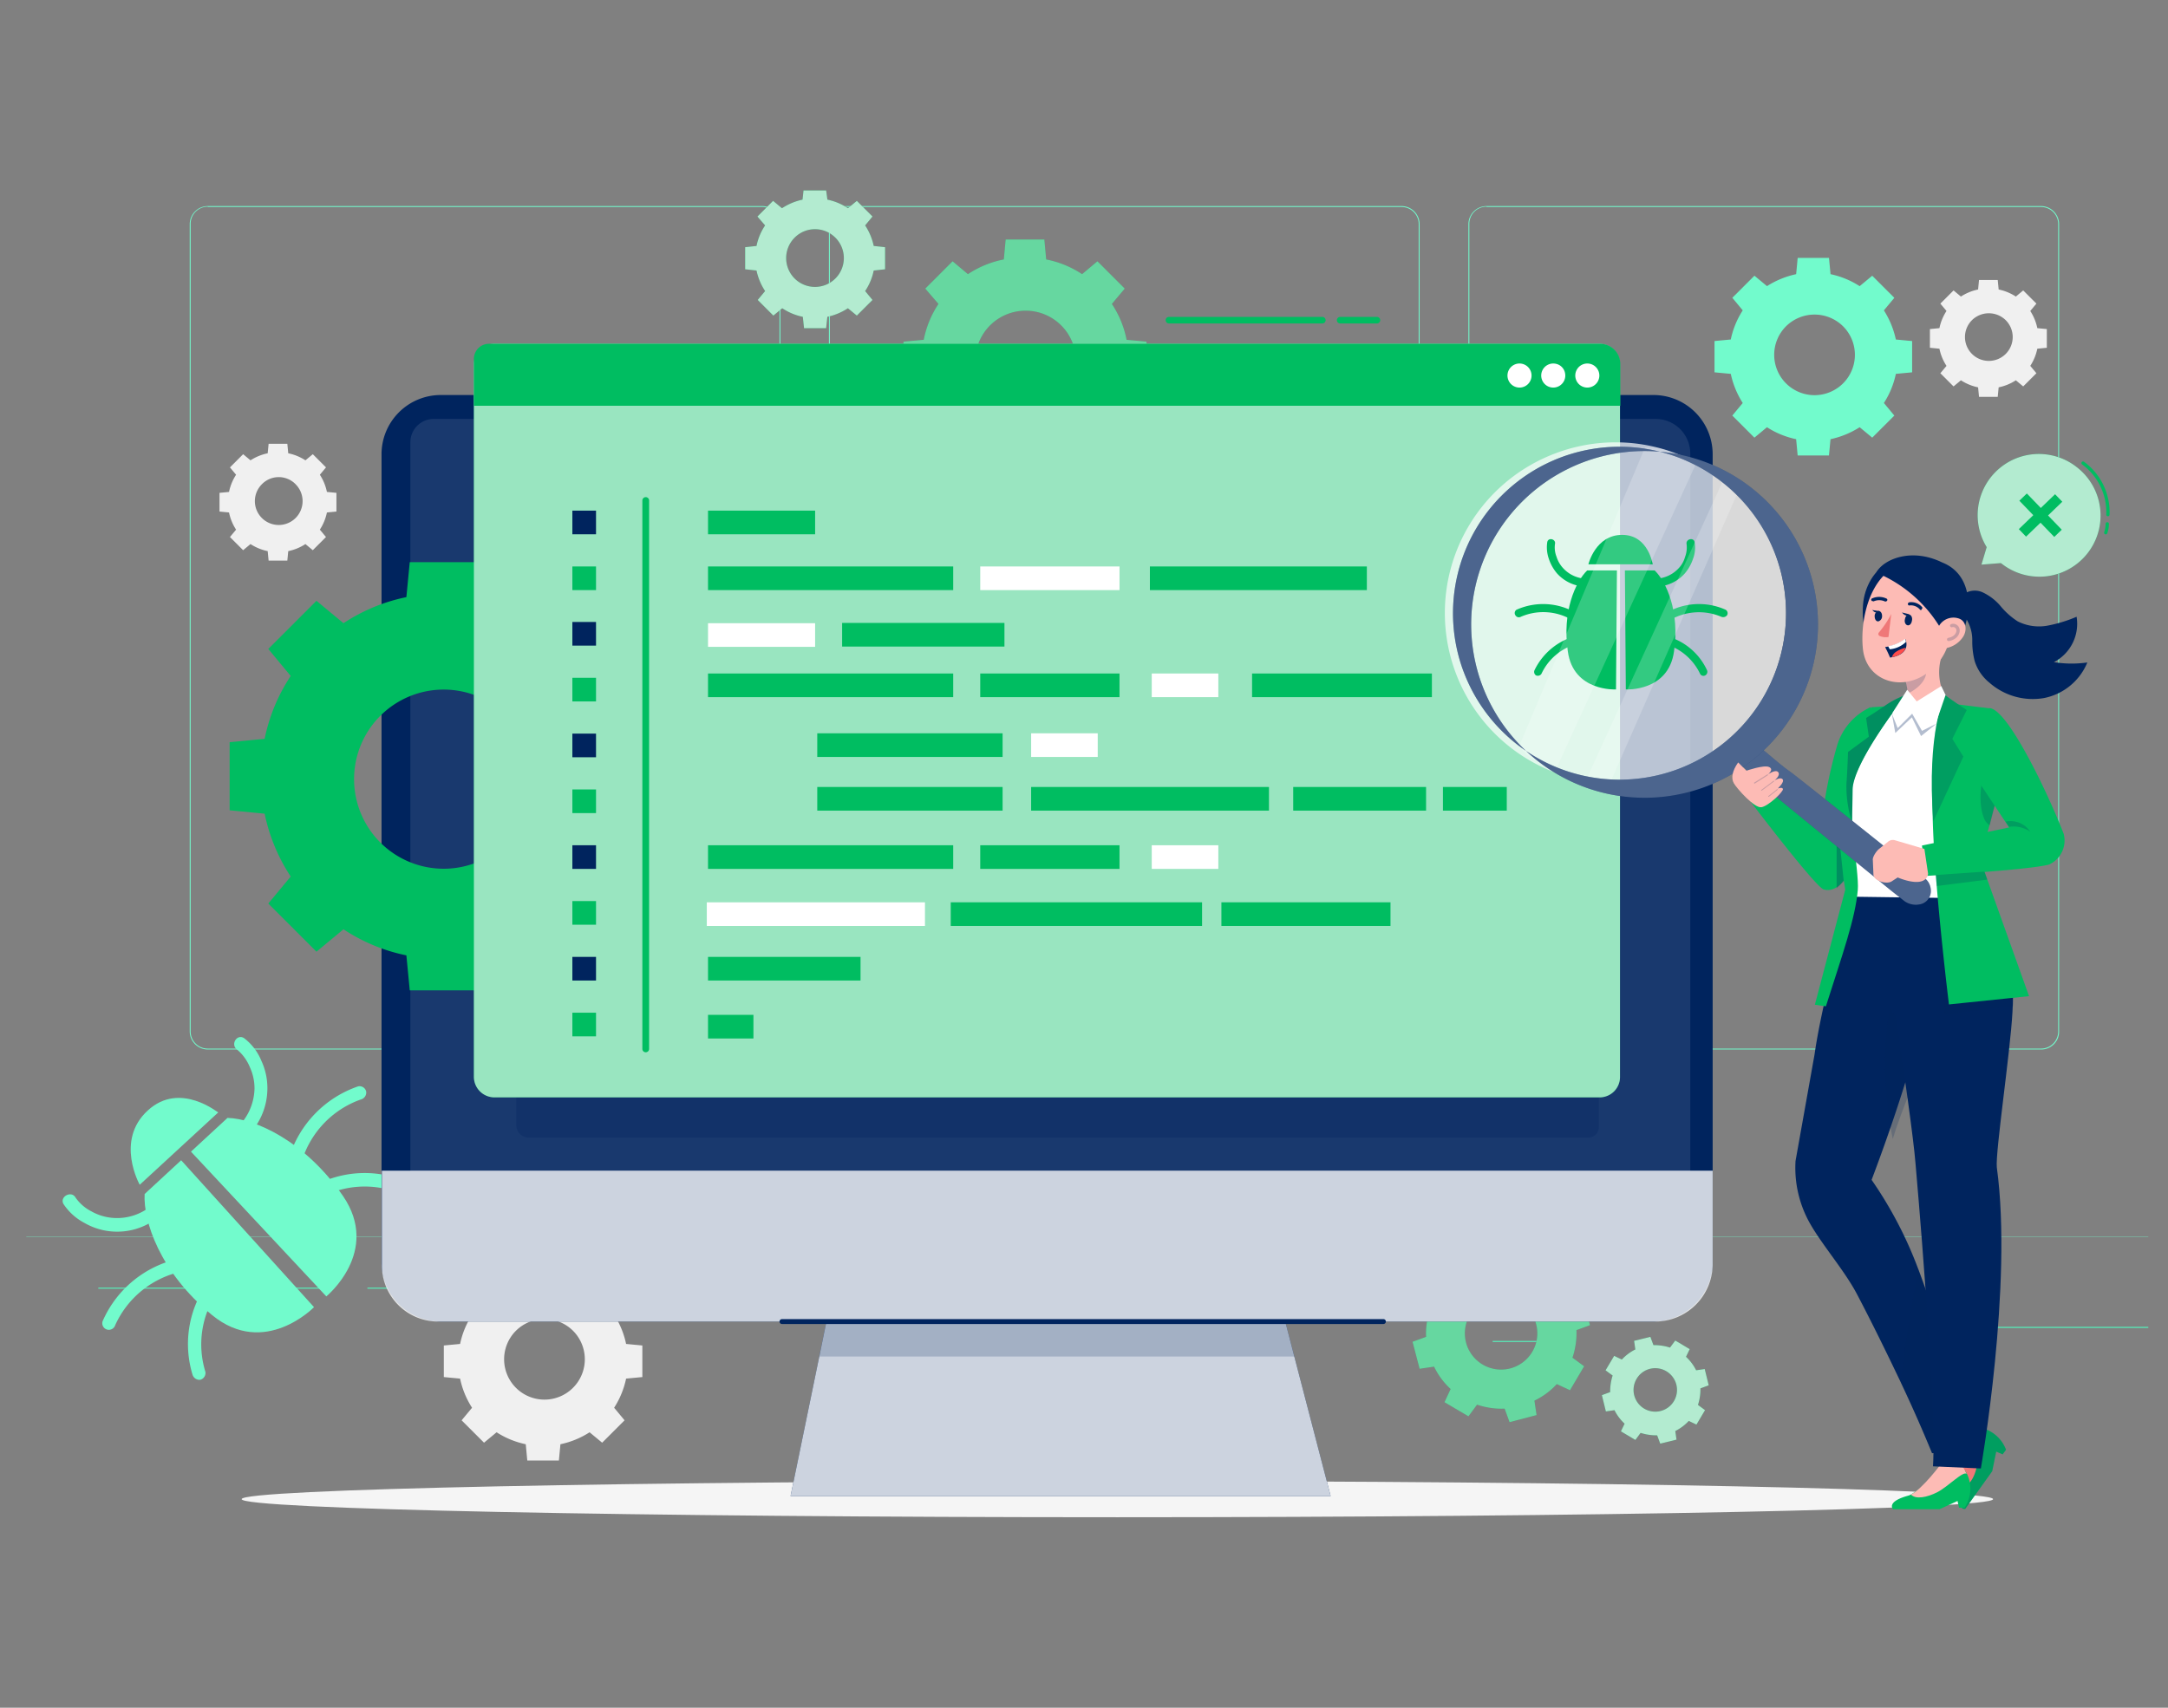 <?xml version="1.0" encoding="UTF-8"?>
<svg xmlns="http://www.w3.org/2000/svg" width="330" height="260" viewBox="0 0 330 260">
  <rect x="0" y="0" width="330" height="260" fill="#808080" stroke="none"/>
  <defs>
    <clipPath id="737sprrdba">
      <path data-name="Rectangle 29217" transform="translate(8 .375)" style="fill:#fff" d="M0 0h323v202H0z"></path>
    </clipPath>
  </defs>
  <g data-name="Group 43305">
    <path data-name="Rectangle 29231" style="fill:none" d="M0 0h330v260H0z"></path>
    <g data-name="Frame (15)" transform="translate(-4 28.625)" style="clip-path:url(#737sprrdba)">
      <path data-name="Path 82877" d="M2125.836 152.677h-84.4a2.759 2.759 0 0 1-2.755-2.754v-122.9a2.76 2.76 0 0 1 2.755-2.755h84.4a2.76 2.76 0 0 1 2.755 2.755V149.97a2.72 2.72 0 0 1-2.755 2.707zm-84.4-128.316a2.611 2.611 0 0 0-2.616 2.615v122.947a2.611 2.611 0 0 0 2.616 2.615h84.4a2.612 2.612 0 0 0 2.616-2.615v-122.9a2.612 2.612 0 0 0-2.616-2.615h-84.4z" transform="translate(-1811.167 -21.517)" style="fill:#72fbcc"></path>
      <path data-name="Path 82878" d="M1253.607 152.677h-84.4a2.76 2.76 0 0 1-2.757-2.754v-122.9a2.76 2.76 0 0 1 2.757-2.755h84.4a2.76 2.76 0 0 1 2.755 2.755V149.97a2.75 2.75 0 0 1-2.755 2.707zm-84.4-128.316a2.611 2.611 0 0 0-2.616 2.615v122.947a2.611 2.611 0 0 0 2.616 2.615h84.4a2.61 2.61 0 0 0 2.615-2.615v-122.9a2.611 2.611 0 0 0-2.615-2.615h-84.4z" transform="translate(-1036.276 -21.517)" style="fill:#72fbcc"></path>
      <path data-name="Path 82879" d="M381.8 152.677h-84.4a2.76 2.76 0 0 1-2.756-2.754v-122.9a2.76 2.76 0 0 1 2.756-2.755h84.4a2.761 2.761 0 0 1 2.756 2.755V149.97a2.751 2.751 0 0 1-2.756 2.707zM297.4 24.361a2.611 2.611 0 0 0-2.616 2.615v122.947a2.611 2.611 0 0 0 2.616 2.615h84.4a2.611 2.611 0 0 0 2.616-2.615v-122.9a2.611 2.611 0 0 0-2.616-2.615h-84.4z" transform="translate(-261.766 -21.517)" style="fill:#72fbcc"></path>
      <path data-name="Path 82880" d="M350.307 1430.57H0v.046h350.307z" transform="translate(0 -1270.878)" style="fill:#72fbcc"></path>
      <path data-name="Path 82881" d="M2761.556 1553.16h-26.016v.187h26.016z" transform="translate(-2430.258 -1379.787)" style="fill:#5cdfb2"></path>
      <path data-name="Path 82882" d="M2078.56 1572.41h-6.82v.186h6.82z" transform="translate(-1840.537 -1396.889)" style="fill:#5cdfb2"></path>
      <path data-name="Path 82883" d="M203.882 1499.61h-33.956v.186h33.956z" transform="translate(-150.963 -1332.214)" style="fill:#5cdfb2"></path>
      <path data-name="Path 82884" d="M541.978 1499.61h-5v.186h5z" transform="translate(-477.054 -1332.214)" style="fill:#5cdfb2"></path>
      <path data-name="Path 82885" d="M800.185 1529.31h-73.611v.188h73.611z" transform="translate(-645.49 -1358.599)" style="fill:#5cdfb2"></path>
      <path data-name="Path 82886" d="m301.882 1268.22-5.558 5.137 20.6 22.039s8.361-6.817 2.522-15.316c-5.887-8.497-13.5-11.766-17.564-11.86z" transform="translate(-263.255 -1126.646)" style="fill:#72fbcc"></path>
      <path data-name="Path 82887" d="M356.765 1158.1a8.182 8.182 0 0 1 2.616 3.409 9.822 9.822 0 0 1 .934 4.156 10.248 10.248 0 0 1-3.315 7.615 1.009 1.009 0 0 1-1.354-1.494 8.428 8.428 0 0 0 2.709-6.024 7.7 7.7 0 0 0-.7-3.222 6.833 6.833 0 0 0-1.915-2.662c-1.124-.794-.05-2.478 1.025-1.778z" transform="translate(-315.615 -1028.671)" style="fill:#72fbcc"></path>
      <path data-name="Path 82888" d="M440.38 1226.8a14.42 14.42 0 0 0-9.015 9.572 1 1 0 0 1-1.915-.607 16.629 16.629 0 0 1 10.556-10.974 1.035 1.035 0 0 1 1.214.795 1.094 1.094 0 0 1-.84 1.214z" transform="translate(-381.482 -1088.023)" style="fill:#72fbcc"></path>
      <path data-name="Path 82889" d="M473.158 1346.509a14.1 14.1 0 0 0-12.1.7c-1.121.654-2.055-1.167-.934-1.821a16.05 16.05 0 0 1 13.639-.84 1 1 0 0 1 .654 1.261.972.972 0 0 1-1.259.7z" transform="translate(-408.328 -1193.448)" style="fill:#72fbcc"></path>
      <path data-name="Path 82890" d="m233.007 1331.1 5.558-5.137 20.224 22.367s-7.52 7.752-15.507 1.214-10.509-14.385-10.275-18.444z" transform="translate(-206.99 -1177.942)" style="fill:#72fbcc"></path>
      <path data-name="Path 82891" d="M123.24 1372.984a6.623 6.623 0 0 0 2.429 2.1 7.859 7.859 0 0 0 3.223.981 8.147 8.147 0 0 0 6.212-2.148 1.009 1.009 0 0 1 1.354 1.494 9.99 9.99 0 0 1-11.91 1.4 8.622 8.622 0 0 1-3.176-2.895c-.561-1.116 1.261-2.052 1.868-.932z" transform="translate(-107.733 -1219.27)" style="fill:#72fbcc"></path>
      <path data-name="Path 82892" d="M175.254 1469.277a16.5 16.5 0 0 1 11.817-9.572c1.261-.234 1.728 1.728.42 1.961a14.424 14.424 0 0 0-10.322 8.218 1.016 1.016 0 0 1-1.261.654 1 1 0 0 1-.654-1.261z" transform="translate(-155.637 -1296.745)" style="fill:#72fbcc"></path>
      <path data-name="Path 82893" d="M292.879 1507.466a16.046 16.046 0 0 1 1.962-13.5c.747-1.073 2.429 0 1.728 1.075a14.145 14.145 0 0 0-1.728 12 1.074 1.074 0 0 1-.794 1.214 1.1 1.1 0 0 1-1.168-.789z" transform="translate(-259.576 -1326.808)" style="fill:#72fbcc"></path>
      <path data-name="Path 82894" d="M227.462 1243.132c.093.186-5.792-4.857-10.743-.28-5 4.576-1.214 11.3-1.214 11.3z" transform="translate(-190.236 -1102.398)" style="fill:#72fbcc"></path>
      <path data-name="Path 82895" d="M2378.636 102.965a13.118 13.118 0 0 0-1.821 4.436l-2.475.233v4.766l2.475.233a13.517 13.517 0 0 0 1.821 4.436l-1.588 1.914 3.364 3.362 1.915-1.588a13.127 13.127 0 0 0 4.437 1.821l.233 2.475h4.764l.235-2.475a13.525 13.525 0 0 0 4.437-1.821l1.915 1.588 3.363-3.362-1.588-1.914a13.118 13.118 0 0 0 1.821-4.436l2.476-.233v-4.763l-2.476-.233a13.516 13.516 0 0 0-1.821-4.436l1.588-1.914-3.363-3.362-1.915 1.588a13.125 13.125 0 0 0-4.433-1.825l-.235-2.475H2387l-.233 2.475a13.519 13.519 0 0 0-4.437 1.821l-1.915-1.588-3.364 3.362zm15.275 2.428a6.142 6.142 0 1 1-8.688 0 6.172 6.172 0 0 1 8.688 0z" transform="translate(-2109.367 -84.338)" style="fill:#72fbcc"></path>
      <path data-name="Path 82896" d="M2670.672 129.822a7.578 7.578 0 0 0-1.075 2.615l-1.447.14v2.848l1.447.14a7.578 7.578 0 0 0 1.075 2.615l-.934 1.121 2.009 2.008 1.121-.934a7.566 7.566 0 0 0 2.615 1.074l.14 1.448h2.849l.141-1.448a7.573 7.573 0 0 0 2.616-1.074l1.12.934 2.009-2.008-.934-1.121a7.587 7.587 0 0 0 1.074-2.615l1.448-.14v-2.848l-1.448-.14a7.587 7.587 0 0 0-1.074-2.615l.934-1.121-2.009-2.008-1.12.934a7.574 7.574 0 0 0-2.616-1.074l-.141-1.448h-2.849l-.14 1.448a7.566 7.566 0 0 0-2.615 1.074l-1.121-.934-2.009 2.008zm9.015 1.4a3.633 3.633 0 1 1-5.138 0 3.665 3.665 0 0 1 5.138.001z" transform="translate(-2370.389 -111.102)" style="fill:#f0f0f0"></path>
      <path data-name="Path 82897" d="M337.768 353.257a7.556 7.556 0 0 0-1.074 2.615l-1.448.14v2.848l1.448.14a7.556 7.556 0 0 0 1.074 2.615l-.934 1.121 2.008 2.008 1.121-.934a7.561 7.561 0 0 0 2.616 1.074l.14 1.448h2.849l.14-1.448a7.561 7.561 0 0 0 2.616-1.074l1.121.934 2.008-2.008-.934-1.121a7.558 7.558 0 0 0 1.075-2.615l1.448-.14v-2.848l-1.448-.14a7.558 7.558 0 0 0-1.074-2.615l.934-1.121-2.008-2.008-1.121.934a7.564 7.564 0 0 0-2.616-1.074l-.14-1.448h-2.849l-.14 1.448a7.563 7.563 0 0 0-2.616 1.074l-1.121-.934-2.008 2.008zm9.061 1.448a3.632 3.632 0 1 1-5.138 0 3.582 3.582 0 0 1 5.138-.005z" transform="translate(-297.833 -309.602)" style="fill:#f0f0f0"></path>
      <path data-name="Path 82898" d="M645.488 1472.911a13.126 13.126 0 0 0-1.821 4.436l-2.476.234v4.809l2.476.234a13.113 13.113 0 0 0 1.821 4.435l-1.588 1.915 3.41 3.408 1.915-1.587a13.12 13.12 0 0 0 4.437 1.821l.233 2.474h4.811l.234-2.474a13.121 13.121 0 0 0 4.437-1.821l1.915 1.587 3.41-3.408-1.588-1.915a13.108 13.108 0 0 0 1.822-4.435l2.475-.234v-4.809l-2.475-.234a13.122 13.122 0 0 0-1.822-4.436L668.7 1471l-3.41-3.409-1.915 1.587a13.126 13.126 0 0 0-4.437-1.821l-.234-2.474H653.9l-.233 2.474a13.125 13.125 0 0 0-4.437 1.821l-1.915-1.587L643.9 1471zm15.367 2.428a6.142 6.142 0 1 1-8.688 0 6.172 6.172 0 0 1 8.688 0z" transform="translate(-569.635 -1301.359)" style="fill:#f0f0f0"></path>
      <path data-name="Path 82899" d="M498.682 1769.14c73.621 0 133.3-1.233 133.3-2.755s-59.683-2.754-133.3-2.754-133.3 1.233-133.3 2.754 59.679 2.755 133.3 2.755z" transform="translate(-324.603 -1566.769)" style="fill:#f5f5f5"></path>
      <path data-name="Path 82900" d="M1965.163 1451.255a11.774 11.774 0 0 0-.607 4.2l-2.056.748 1.075 4.109 2.2-.327a11.15 11.15 0 0 0 2.522 3.408l-.934 2.008 3.644 2.148 1.308-1.775a11.743 11.743 0 0 0 4.2.607l.748 2.055 4.11-1.074-.327-2.2a11.149 11.149 0 0 0 3.409-2.521l2.009.934 2.148-3.642-1.775-1.308a11.746 11.746 0 0 0 .607-4.2l2.056-.748-1.075-4.109-2.2.327a11.159 11.159 0 0 0-2.522-3.408l.934-2.009-3.644-2.147-1.308 1.775a11.744 11.744 0 0 0-4.2-.607l-.748-2.055-4.11 1.074.327 2.2a11.13 11.13 0 0 0-3.409 2.521l-2.009-.934-2.148 3.643zm13.638-1.074a5.518 5.518 0 1 1-7.566 1.915 5.491 5.491 0 0 1 7.565-1.915z" transform="translate(-1743.488 -1280.544)" style="fill:#00bd61"></path>
      <path data-name="Path 82901" d="M1965.163 1451.255a11.774 11.774 0 0 0-.607 4.2l-2.056.748 1.075 4.109 2.2-.327a11.15 11.15 0 0 0 2.522 3.408l-.934 2.008 3.644 2.148 1.308-1.775a11.743 11.743 0 0 0 4.2.607l.748 2.055 4.11-1.074-.327-2.2a11.149 11.149 0 0 0 3.409-2.521l2.009.934 2.148-3.642-1.775-1.308a11.746 11.746 0 0 0 .607-4.2l2.056-.748-1.075-4.109-2.2.327a11.159 11.159 0 0 0-2.522-3.408l.934-2.009-3.644-2.147-1.308 1.775a11.744 11.744 0 0 0-4.2-.607l-.748-2.055-4.11 1.074.327 2.2a11.13 11.13 0 0 0-3.409 2.521l-2.009-.934-2.148 3.643zm13.638-1.074a5.518 5.518 0 1 1-7.566 1.915 5.491 5.491 0 0 1 7.565-1.915z" transform="translate(-1743.488 -1280.544)" style="opacity:.4;fill:#fff"></path>
      <path data-name="Path 82902" d="M2222.375 1572.853a7.869 7.869 0 0 0-.374 2.522l-1.261.466.607 2.475 1.308-.188a7.181 7.181 0 0 0 1.541 2.055l-.56 1.167 2.2 1.308.793-1.074a7.867 7.867 0 0 0 2.522.373l.468 1.261 2.476-.607-.186-1.308a7.2 7.2 0 0 0 2.054-1.54l1.168.56 1.308-2.2-1.075-.793a7.856 7.856 0 0 0 .374-2.522l1.261-.466-.607-2.475-1.308.187a7.188 7.188 0 0 0-1.541-2.054l.56-1.167-2.195-1.308-.8 1.075a7.832 7.832 0 0 0-2.522-.374l-.467-1.261-2.476.607.188 1.308a7.183 7.183 0 0 0-2.056 1.54l-1.168-.56-1.308 2.2zm8.173-.654a3.308 3.308 0 1 1-4.531 1.167 3.288 3.288 0 0 1 4.531-1.166z" transform="translate(-1972.909 -1392.056)" style="fill:#00bd61"></path>
      <path data-name="Path 82903" d="M2222.375 1572.853a7.869 7.869 0 0 0-.374 2.522l-1.261.466.607 2.475 1.308-.188a7.181 7.181 0 0 0 1.541 2.055l-.56 1.167 2.2 1.308.793-1.074a7.867 7.867 0 0 0 2.522.373l.468 1.261 2.476-.607-.186-1.308a7.2 7.2 0 0 0 2.054-1.54l1.168.56 1.308-2.2-1.075-.793a7.856 7.856 0 0 0 .374-2.522l1.261-.466-.607-2.475-1.308.187a7.188 7.188 0 0 0-1.541-2.054l.56-1.167-2.195-1.308-.8 1.075a7.832 7.832 0 0 0-2.522-.374l-.467-1.261-2.476.607.188 1.308a7.183 7.183 0 0 0-2.056 1.54l-1.168-.56-1.308 2.2zm8.173-.654a3.308 3.308 0 1 1-4.531 1.167 3.288 3.288 0 0 1 4.531-1.166z" transform="translate(-1972.909 -1392.056)" style="opacity:.7;fill:#fff"></path>
      <path data-name="Path 82904" d="M1273.484 79.682a15.037 15.037 0 0 0-2.242 5.463l-3.082.28v5.883l3.035.28a15.064 15.064 0 0 0 2.242 5.463l-1.962 2.335 4.157 4.156 2.336-1.961a15.061 15.061 0 0 0 5.465 2.241l.28 3.035h5.885l.28-3.035a15.919 15.919 0 0 0 5.465-2.241l2.336 1.961 4.157-4.156-1.962-2.335a15.038 15.038 0 0 0 2.242-5.463l3.035-.28v-5.883l-3.035-.28a15.038 15.038 0 0 0-2.242-5.463l1.962-2.335-4.157-4.156-2.336 1.961a15.051 15.051 0 0 0-5.465-2.241l-.28-3.035h-5.885l-.28 3.035a15.06 15.06 0 0 0-5.465 2.241l-2.336-1.961-4.157 4.156zm18.683 3.269a7.661 7.661 0 1 1-10.836 0 7.663 7.663 0 0 1 10.836 0z" transform="translate(-1126.635 -62.035)" style="fill:#00bd61"></path>
      <path data-name="Path 82905" d="M1273.484 79.682a15.037 15.037 0 0 0-2.242 5.463l-3.082.28v5.883l3.035.28a15.064 15.064 0 0 0 2.242 5.463l-1.962 2.335 4.157 4.156 2.336-1.961a15.061 15.061 0 0 0 5.465 2.241l.28 3.035h5.885l.28-3.035a15.919 15.919 0 0 0 5.465-2.241l2.336 1.961 4.157-4.156-1.962-2.335a15.038 15.038 0 0 0 2.242-5.463l3.035-.28v-5.883l-3.035-.28a15.038 15.038 0 0 0-2.242-5.463l1.962-2.335-4.157-4.156-2.336 1.961a15.051 15.051 0 0 0-5.465-2.241l-.28-3.035h-5.885l-.28 3.035a15.06 15.06 0 0 0-5.465 2.241l-2.336-1.961-4.157 4.156zm18.683 3.269a7.661 7.661 0 1 1-10.836 0 7.663 7.663 0 0 1 10.836 0z" transform="translate(-1126.635 -62.035)" style="opacity:.4;fill:#fff"></path>
      <path data-name="Path 82906" d="M1055.227 5.65a8.747 8.747 0 0 0-1.308 3.129l-1.729.187v3.362l1.729.187a9.11 9.11 0 0 0 1.308 3.129L1054.1 17l2.383 2.381 1.354-1.121a8.762 8.762 0 0 0 3.13 1.307l.186 1.728h3.362l.188-1.728a9.132 9.132 0 0 0 3.129-1.307l1.355 1.121 2.386-2.381-1.121-1.354a8.769 8.769 0 0 0 1.308-3.129l1.727-.187V8.965l-1.727-.187a9.134 9.134 0 0 0-1.308-3.129l1.121-1.354-2.381-2.381-1.355 1.121a8.768 8.768 0 0 0-3.129-1.307L1064.475 0h-3.364l-.186 1.728a9.112 9.112 0 0 0-3.129 1.307l-1.355-1.121-2.383 2.386zm10.7 1.868a4.392 4.392 0 1 1-6.211 0 4.366 4.366 0 0 1 6.206 0z" transform="translate(-934.767 .043)" style="fill:#00bd61"></path>
      <path data-name="Path 82907" d="M1055.227 5.65a8.747 8.747 0 0 0-1.308 3.129l-1.729.187v3.362l1.729.187a9.11 9.11 0 0 0 1.308 3.129L1054.1 17l2.383 2.381 1.354-1.121a8.762 8.762 0 0 0 3.13 1.307l.186 1.728h3.362l.188-1.728a9.132 9.132 0 0 0 3.129-1.307l1.355 1.121 2.386-2.381-1.121-1.354a8.769 8.769 0 0 0 1.308-3.129l1.727-.187V8.965l-1.727-.187a9.134 9.134 0 0 0-1.308-3.129l1.121-1.354-2.381-2.381-1.355 1.121a8.768 8.768 0 0 0-3.129-1.307L1064.475 0h-3.364l-.186 1.728a9.112 9.112 0 0 0-3.129 1.307l-1.355-1.121-2.383 2.386zm10.7 1.868a4.392 4.392 0 1 1-6.211 0 4.366 4.366 0 0 1 6.206 0z" transform="translate(-934.767 .043)" style="opacity:.7;fill:#fff"></path>
      <path data-name="Path 82908" d="M749.786 423.077H565.245a9.018 9.018 0 0 1-9.015-9.012v-123.04a9.019 9.019 0 0 1 9.015-9.012h184.588a9.019 9.019 0 0 1 9.015 9.012v123.041a9.089 9.089 0 0 1-9.062 9.011z" transform="translate(-494.156 -250.498)" style="fill:#00245e"></path>
      <path data-name="Path 82909" d="M790.392 429.237H595.574V318.2a3.548 3.548 0 0 1 3.55-3.549h185.989a5.272 5.272 0 0 1 5.279 5.277z" transform="translate(-529.109 -279.492)" style="opacity:.1;fill:#fff"></path>
      <path data-name="Path 82910" d="M750.484 1363.164H565.242a8.57 8.57 0 0 1-8.594-8.592v-14.382h202.571v14.335a8.762 8.762 0 0 1-8.735 8.639z" transform="translate(-494.527 -1190.584)" style="opacity:.8;fill:#fff"></path>
      <path data-name="Path 82911" d="M1196.346 1572.62h-82.206l5.465-26.569h69.827z" transform="translate(-989.804 -1373.471)" style="fill:#00245e"></path>
      <path data-name="Path 82912" d="M1196.346 1572.62h-82.206l5.465-26.569h69.827z" transform="translate(-989.804 -1373.471)" style="opacity:.8;fill:#fff"></path>
      <path data-name="Path 82913" d="M1225.41 1551.373h-72.35l1.12-5.323h69.828z" transform="translate(-1024.38 -1373.471)" style="opacity:.2;fill:#00245e"></path>
      <path data-name="Path 82914" d="M358.354 527.374a27.247 27.247 0 0 0-3.97 9.573l-5.325.514v10.366l5.325.514a27.61 27.61 0 0 0 3.97 9.572l-3.41 4.109 7.333 7.331 4.11-3.409a27.257 27.257 0 0 0 9.575 3.97l.514 5.323h10.369l.514-5.323a27.256 27.256 0 0 0 9.575-3.97l4.11 3.409 7.333-7.331-3.41-4.109a27.246 27.246 0 0 0 3.97-9.572l5.325-.514V537.46l-5.325-.514a27.612 27.612 0 0 0-3.97-9.573l3.41-4.109-7.333-7.331-4.11 3.409a27.26 27.26 0 0 0-9.575-3.969l-.514-5.323h-10.369l-.514 5.323a27.261 27.261 0 0 0-9.575 3.969l-4.11-3.409-7.333 7.331zm32.929 6.07a13.638 13.638 0 1 1-19.29 0 13.638 13.638 0 0 1 19.29 0z" transform="translate(-310.105 -453.086)" style="fill:#00bd61"></path>
      <path data-name="Path 82915" d="M903.212 1236.641H741.884a1.894 1.894 0 0 1-1.915-1.915v-5.416h164.784v5.79a1.586 1.586 0 0 1-1.541 1.541z" transform="translate(-657.39 -1092.078)" style="opacity:.3;fill:#00245e"></path>
      <path data-name="Path 82916" d="M853.581 326.866h-168.24a3.13 3.13 0 0 1-3.13-3.129V215.266a3.129 3.129 0 0 1 3.13-3.129h168.193a3.129 3.129 0 0 1 3.129 3.129V323.69a3.1 3.1 0 0 1-3.082 3.176z" transform="translate(-606.077 -188.42)" style="fill:#00bd61"></path>
      <path data-name="Path 82917" d="M853.581 326.866h-168.24a3.13 3.13 0 0 1-3.13-3.129V215.266a3.129 3.129 0 0 1 3.13-3.129h168.193a3.129 3.129 0 0 1 3.129 3.129V323.69a3.1 3.1 0 0 1-3.082 3.176z" transform="translate(-606.077 -188.42)" style="opacity:.6;fill:#fff"></path>
      <path data-name="Path 82918" d="M856.758 221.569H682.211v-7.144a2.292 2.292 0 0 1 2.289-2.288h169.128a3.079 3.079 0 0 1 3.082 3.082v6.35z" transform="translate(-606.077 -188.42)" style="fill:#00bd61"></path>
      <path data-name="Path 82919" d="M2188.082 240.535a1.832 1.832 0 1 1-1.448-1.447 1.836 1.836 0 0 1 1.448 1.447z" transform="translate(-1940.672 -212.336)" style="fill:#fff"></path>
      <path data-name="Path 82920" d="M2141.629 240.535a1.832 1.832 0 1 1-1.448-1.447 1.787 1.787 0 0 1 1.448 1.447z" transform="translate(-1899.404 -212.336)" style="fill:#fff"></path>
      <path data-name="Path 82921" d="M2095.592 240.535a1.832 1.832 0 1 1-1.448-1.447 1.836 1.836 0 0 1 1.448 1.447z" transform="translate(-1858.503 -212.336)" style="fill:#fff"></path>
      <path data-name="Path 82922" d="M820.155 439.756h-3.6v3.6h3.6z" transform="translate(-725.432 -390.637)" style="fill:#00245e"></path>
      <path data-name="Path 82923" d="M820.155 515.907h-3.6v3.6h3.6z" transform="translate(-725.432 -458.29)" style="fill:#00bd61"></path>
      <path data-name="Path 82924" d="M820.155 591.641h-3.6v3.6h3.6z" transform="translate(-725.432 -525.572)" style="fill:#00245e"></path>
      <path data-name="Path 82925" d="M820.155 667.793h-3.6v3.6h3.6z" transform="translate(-725.432 -593.226)" style="fill:#00bd61"></path>
      <path data-name="Path 82926" d="M820.155 743.945h-3.6v3.6h3.6z" transform="translate(-725.432 -660.879)" style="fill:#00245e"></path>
      <path data-name="Path 82927" d="M820.155 820.1h-3.6v3.6h3.6z" transform="translate(-725.432 -728.533)" style="fill:#00bd61"></path>
      <path data-name="Path 82928" d="M820.155 896.248h-3.6v3.6h3.6z" transform="translate(-725.432 -796.185)" style="fill:#00245e"></path>
      <path data-name="Path 82929" d="M820.155 972.4h-3.6v3.6h3.6z" transform="translate(-725.432 -863.839)" style="fill:#00bd61"></path>
      <path data-name="Path 82930" d="M820.155 1048.55h-3.6v3.6h3.6z" transform="translate(-725.432 -931.491)" style="fill:#00245e"></path>
      <path data-name="Path 82931" d="M820.155 1124.7h-3.6v3.6h3.6z" transform="translate(-725.432 -999.143)" style="fill:#00bd61"></path>
      <path data-name="Path 82932" d="M1017.851 439.756h-16.3v3.6h16.3z" transform="translate(-889.779 -390.637)" style="fill:#00bd61"></path>
      <path data-name="Path 82933" d="M1017.851 593.314h-16.3v3.6h16.3z" transform="translate(-889.779 -527.058)" style="fill:#fff"></path>
      <path data-name="Path 82934" d="M1038.87 515.907h-37.32v3.6h37.32z" transform="translate(-889.779 -458.29)" style="fill:#00bd61"></path>
      <path data-name="Path 82935" d="M1393.995 515.907h-21.2v3.6h21.2z" transform="translate(-1219.589 -458.29)" style="fill:#fff"></path>
      <path data-name="Path 82936" d="M1038.87 661.936h-37.32v3.6h37.32z" transform="translate(-889.779 -588.022)" style="fill:#00bd61"></path>
      <path data-name="Path 82937" d="M1393.995 661.936h-21.2v3.6h21.2z" transform="translate(-1219.589 -588.022)" style="fill:#00bd61"></path>
      <path data-name="Path 82938" d="M1178.761 743.526h-28.211v3.6h28.211z" transform="translate(-1022.151 -660.507)" style="fill:#00bd61"></path>
      <path data-name="Path 82939" d="M1616.885 661.936h-10.135v3.6h10.135z" transform="translate(-1427.439 -588.022)" style="fill:#fff"></path>
      <path data-name="Path 82940" d="M1038.87 896.248h-37.32v3.6h37.32z" transform="translate(-889.779 -796.185)" style="fill:#00bd61"></path>
      <path data-name="Path 82941" d="M1393.995 896.248h-21.2v3.6h21.2z" transform="translate(-1219.589 -796.185)" style="fill:#00bd61"></path>
      <path data-name="Path 82942" d="M1370.864 974.074h-38.254v3.6h38.254z" transform="translate(-1183.893 -865.326)" style="fill:#00bd61"></path>
      <path data-name="Path 82943" d="M1727.5 974.074h-25.74v3.6h25.74z" transform="translate(-1511.846 -865.326)" style="fill:#00bd61"></path>
      <path data-name="Path 82944" d="M1616.885 896.248h-10.135v3.6h10.135z" transform="translate(-1427.439 -796.185)" style="fill:#fff"></path>
      <path data-name="Path 82945" d="M1033.089 974.074h-33.21v3.6h33.209z" transform="translate(-888.294 -865.326)" style="fill:#fff"></path>
      <path data-name="Path 82946" d="M1452.405 743.526h-10.135v3.6h10.135z" transform="translate(-1281.315 -660.507)" style="fill:#fff"></path>
      <path data-name="Path 82947" d="M1819.924 816.749H1799.7v3.6h20.224z" transform="translate(-1598.856 -725.558)" style="fill:#00bd61"></path>
      <path data-name="Path 82948" d="M2013.655 816.749h-9.715v3.6h9.715z" transform="translate(-1780.304 -725.558)" style="fill:#00bd61"></path>
      <path data-name="Path 82949" d="M1209.158 592.9h-24.708v3.6h24.708z" transform="translate(-1052.267 -526.687)" style="fill:#00bd61"></path>
      <path data-name="Path 82950" d="M1770.981 661.936h-27.371v3.6h27.371z" transform="translate(-1549.026 -588.022)" style="fill:#00bd61"></path>
      <path data-name="Path 82951" d="M1178.761 816.749h-28.211v3.6h28.211z" transform="translate(-1022.151 -725.558)" style="fill:#00bd61"></path>
      <path data-name="Path 82952" d="M1478.468 816.749h-36.2v3.6h36.2z" transform="translate(-1281.315 -725.558)" style="fill:#00bd61"></path>
      <path data-name="Path 82953" d="M1637.262 515.907h-33.022v3.6h33.022z" transform="translate(-1425.209 -458.29)" style="fill:#00bd61"></path>
      <path data-name="Path 82954" d="M1024.764 1048.55h-23.214v3.6h23.214z" transform="translate(-889.779 -931.491)" style="fill:#00bd61"></path>
      <path data-name="Path 82955" d="M1008.462 1127.63h-6.912v3.6h6.912z" transform="translate(-889.779 -1001.746)" style="fill:#00bd61"></path>
      <path data-name="Path 82956" d="M911.984 421.766v83.49a.514.514 0 0 0 1.028 0v-83.49a.514.514 0 1 0-1.028 0z" transform="translate(-810.208 -374.189)" style="fill:#00bd61"></path>
      <path data-name="Path 82957" d="M1630.19 179.919h23.353" transform="translate(-1448.263 -159.798)" style="stroke-linecap:round;stroke-linejoin:round;stroke-miterlimit:10;stroke:#00bd61;fill:none"></path>
      <path data-name="Path 82958" d="M1863.73 179.919h5.6" transform="translate(-1655.741 -159.798)" style="stroke-linecap:round;stroke-linejoin:round;stroke-miterlimit:10;stroke:#00bd61;fill:none"></path>
      <path data-name="Path 82959" d="M1102.42 1546.05h91.546" transform="translate(-979.392 -1373.471)" style="stroke-width:.75px;stroke:#00245e;stroke-linecap:round;stroke-linejoin:round;stroke-miterlimit:10;fill:none"></path>
      <path data-name="Path 82960" d="M2748.269 364.266a9.313 9.313 0 0 0-13.638 12.234l-.795 2.662 2.943-.233c.047.047.094.047.14.093a9.308 9.308 0 1 0 11.35-14.755z" transform="translate(-2428.229 -321.825)" style="fill:#00bd61"></path>
      <path data-name="Path 82961" d="M2748.269 364.266a9.313 9.313 0 0 0-13.638 12.234l-.795 2.662 2.943-.233c.047.047.094.047.14.093a9.308 9.308 0 1 0 11.35-14.755z" transform="translate(-2428.229 -321.825)" style="opacity:.7;fill:#fff"></path>
      <path data-name="Path 82962" d="M2877 374.9a9.255 9.255 0 0 1 3.783 7.845" transform="translate(-2555.931 -333.02)" style="stroke-width:.5px;stroke-linecap:round;stroke-linejoin:round;stroke-miterlimit:10;stroke:#00bd61;fill:none"></path>
      <path data-name="Path 82963" d="M2908.2 457.748a4.351 4.351 0 0 1-.233 1.354" transform="translate(-2583.445 -406.621)" style="stroke-width:.5px;stroke-linecap:round;stroke-linejoin:round;stroke-miterlimit:10;stroke:#00bd61;fill:none"></path>
      <path data-name="Path 82964" d="m2790.492 423.8 5.516-5.313-1.1-1.143-5.517 5.313z" transform="translate(-2478.099 -370.724)" style="fill:#00bd61"></path>
      <path data-name="Path 82965" d="m2796.568 421.867-5.314-5.515-1.144 1.1 5.314 5.515z" transform="translate(-2478.738 -369.845)" style="fill:#00bd61"></path>
      <path data-name="Path 82966" d="M2711.557 559.891a6.582 6.582 0 0 0 3.457-6.911 21.177 21.177 0 0 1-4.438 1.354 7.188 7.188 0 0 1-4.53-.654 11.3 11.3 0 0 1-2.616-2.335 8.042 8.042 0 0 0-2.755-2.1 2.916 2.916 0 0 0-3.223.607l-1.682 2.382a2.693 2.693 0 0 1 2.616 1.354 6.086 6.086 0 0 1 .747 3.035 11.932 11.932 0 0 0 .374 3.129 6.883 6.883 0 0 0 2.242 3.269 9.989 9.989 0 0 0 8.314 2.335 9.031 9.031 0 0 0 6.586-5.417 16.926 16.926 0 0 1-5.092-.048z" transform="translate(-2394.926 -487.705)" style="fill:#00245e"></path>
      <path data-name="Path 82967" d="M2583.1 510.7s-4.063 6.537-4.344 8.638c-1.494 1.167-2.383-1.354-2.148-4.67.186-2.708 1.728-5.557 4.11-6.491 3.367-1.349 2.382 2.523 2.382 2.523z" transform="translate(-2289.034 -451.172)" style="fill:#00245e"></path>
      <path data-name="Path 82968" d="m2629.225 635.993-4.764 2.568-.981.981a8.867 8.867 0 0 1 .467 2.148c.094.934-.793 1.588-1.447 2.195-.934.467.887 4.81.887 4.81l6.213-6.4a8.135 8.135 0 0 1-.375-6.302z" transform="translate(-2329.595 -564.974)" style="fill:#fdbbb5"></path>
      <path data-name="Path 82969" d="M2635.36 649.776c1.354-.654 2.849-1.868 2.849-3.362a5.039 5.039 0 0 0-.234-1.634l-2.9 3.222a11.659 11.659 0 0 1 .285 1.774z" transform="translate(-2341.009 -572.781)" style="opacity:.2;fill:#00245e"></path>
      <path data-name="Path 82970" d="M2590.189 517.152c-.842 4.763-1.122 6.771-3.784 9.105-4.063 3.455-9.668 1.728-10.275-3.129-.515-4.343.934-11.394 5.838-13.028a6.194 6.194 0 0 1 8.221 7.052z" transform="translate(-2288.551 -452.811)" style="fill:#fdbbb5"></path>
      <path data-name="Path 82971" d="M2634.9 582.361c-.047.467-.28.84-.607.84s-.56-.374-.513-.794c.046-.467.28-.84.607-.84.282-.046.563.327.513.794z" transform="translate(-2339.851 -516.619)" style="fill:#00245e"></path>
      <path data-name="Path 82972" d="M2593.932 577.325a.8.8 0 0 1-.562.84c-.326.047-.56-.327-.56-.747a.8.8 0 0 1 .56-.841c.33.001.562.323.562.748z" transform="translate(-2303.457 -512.19)" style="fill:#00245e"></path>
      <path data-name="Path 82973" d="M2640.019 565.823a.187.187 0 0 1-.187-.093 1.8 1.8 0 0 0-1.541-.607c-.14.047-.233-.047-.28-.187a.315.315 0 0 1 .187-.28 2.167 2.167 0 0 1 1.961.7.2.2 0 0 1-.046.327c-.001.093-.047.14-.094.14z" transform="translate(-2343.612 -501.575)" style="fill:#00245e"></path>
      <path data-name="Path 82974" d="M2588.209 558.117c-.047 0-.093-.047-.139-.14a.208.208 0 0 1 .139-.28 2.616 2.616 0 0 1 2.2.047.218.218 0 0 1 .047.327.309.309 0 0 1-.327.093 2.086 2.086 0 0 0-1.728 0c-.051-.047-.101-.047-.192-.047z" transform="translate(-2299.229 -495.224)" style="fill:#00245e"></path>
      <path data-name="Path 82975" d="M2594.91 503.46c1.121-2.055 5.371-3.829 10.041-1.541 7.007 2.755 3.037 14.1 1.028 11.72a15.263 15.263 0 0 1-1.4-1.914 20.592 20.592 0 0 0-9.669-8.265z" transform="translate(-2305.322 -444.909)" style="fill:#00245e"></path>
      <path data-name="Path 82976" d="M2681.56 588.675a3.958 3.958 0 0 1-2.475 1.634c-1.308.233-1.774-1.868-1.261-3.129a2.544 2.544 0 0 1 3.036-1.4c1.215.327 1.448 1.82.7 2.895z" transform="translate(-2378.802 -520.271)" style="fill:#fdbbb5"></path>
      <path data-name="Path 82977" d="M2599.748 580.763a15.45 15.45 0 0 1-1.868 2.8.339.339 0 0 0 .14.56 2.392 2.392 0 0 0 1.308.14z" transform="translate(-2307.872 -515.908)" style="fill:#ef7878"></path>
      <path data-name="Path 82978" d="m2631.182 578.95-1.122-.28s.607.84 1.122.28z" transform="translate(-2336.55 -514.049)" style="fill:#00245e"></path>
      <path data-name="Path 82979" d="m2590.581 575.51-1.122-.187c.515.607.941.377 1.122.187z" transform="translate(-2300.48 -511.075)" style="fill:#00245e"></path>
      <path data-name="Path 82980" d="M2694.147 596.37a.737.737 0 0 1 .934.513c.14.42-.14 1.354-1.4 1.588" transform="translate(-2393.07 -529.741)" style="stroke-width:.5px;stroke:#00245e;stroke-linecap:round;stroke-linejoin:round;stroke-miterlimit:10;opacity:.2;fill:none"></path>
      <path data-name="Path 82981" d="M2607.04 616.286a16.629 16.629 0 0 1 .748 1.588c.094 0 .187-.047.327-.047 1.355-.28 1.915-.887 2.1-1.448a1.752 1.752 0 0 0 .047-.84 1.828 1.828 0 0 0-.14-.467 6.849 6.849 0 0 1-2.569 1.121c-.325.046-.513.093-.513.093z" transform="translate(-2316.099 -546.388)" style="fill:#00245e"></path>
      <path data-name="Path 82982" d="m2611.23 615.775.233.467a4.034 4.034 0 0 0 2.475-1.121 1.852 1.852 0 0 0-.14-.467 6.183 6.183 0 0 1-2.568 1.121z" transform="translate(-2319.821 -546.017)" style="fill:#fff"></path>
      <path data-name="Path 82983" d="M2616.25 628.236c1.355-.28 1.915-.887 2.1-1.448a4.356 4.356 0 0 0-1.447.607 1.547 1.547 0 0 0-.653.841z" transform="translate(-2324.281 -556.797)" style="fill:#ff4b4b"></path>
      <path data-name="Path 82984" d="M2436.553 707.682a9.355 9.355 0 0 0-4.811 5.51 70.542 70.542 0 0 0-2.289 10.927l-7.1-6.584-4.484 3.6s10.509 13.868 11.771 14.2c3.783 1.027 5.838-7.658 5.838-7.658l1.308-20.125z" transform="translate(-2148.04 -628.539)" style="fill:#00bd61"></path>
      <path data-name="Path 82985" d="m2716.016 1693.809-.515.7-.981-.42-.607 2.989-4.11 5.743s-1.588.233-.327-3.034c.047-.141.094-.327.141-.514a19.785 19.785 0 0 0-.421-5.7l2.242-3.176s.233 0 .654.047a5.35 5.35 0 0 1 3.924 3.365z" transform="translate(-2406.67 -1501.712)" style="fill:#00bd61"></path>
      <path data-name="Path 82986" d="m2716.016 1693.809-.515.7-.981-.42-.607 2.989-4.11 5.743s-1.588.233-.327-3.034c.047-.141.094-.327.141-.514a19.785 19.785 0 0 0-.421-5.7l2.242-3.176s.233 0 .654.047a5.35 5.35 0 0 1 3.924 3.365z" transform="translate(-2406.67 -1501.712)" style="opacity:.2;fill:#00245e"></path>
      <path data-name="Path 82987" d="M2709.6 1690.441c-.747.094-.093 3.455-.374 5.323-.28 1.681-.98 3.269-2.054 3.455.374-1.961-.934-6.4-.934-6.4l1.822-2.522a7.506 7.506 0 0 1 1.54.144z" transform="translate(-2404.228 -1501.612)" style="fill:#ef7878"></path>
      <path data-name="Path 82988" d="M2627.384 1754.677h-.842l-.233-1.028-2.755 1.261h-7.054s-1.122-1.12 2.242-2.054a2 2 0 0 0 .467-.186 20.1 20.1 0 0 0 4.344-3.69h3.876a4.008 4.008 0 0 1 .327.56 5.226 5.226 0 0 1-.372 5.137z" transform="translate(-2324.344 -1553.754)" style="fill:#00bd61"></path>
      <path data-name="Path 82989" d="M2650.7 1741.367c-.514-.56-2.849 1.962-4.531 2.8-1.494.747-3.223 1.121-3.97.327 1.775-.841 4.625-4.716 4.625-4.716l3.083.093s.607 1.123.793 1.496z" transform="translate(-2347.335 -1545.581)" style="fill:#fdbbb5"></path>
      <path data-name="Path 82990" d="M2503.3 1014.308a61.346 61.346 0 0 0-7.1-13.588c11.537-30.538 11.163-44.22 11.163-44.22h-13.873l-1.49 5.09s-3.456 12.7-4.484 20.032l-2.9 16.25v.047a17.188 17.188 0 0 0 2.336 9.666c1.868 3.222 5.232 7.1 7.053 10.6 2.428 4.622 4.67 9.246 6.632 13.355a228.547 228.547 0 0 1 4.764 10.786c.981.094 3.97-1.541 4.811-3.036a142.236 142.236 0 0 0-6.912-24.982z" transform="translate(-2207.315 -849.713)" style="fill:#00245e"></path>
      <path data-name="Path 82991" d="M2607.951 1139.479c1.68-5.6 3.6-8.825 4.437-12.981 0-.981-3.223-5.136-4.858-6.818 0 0-2.009 7.985.421 19.799z" transform="translate(-2315.841 -994.683)" style="opacity:.2;fill:#00245e"></path>
      <path data-name="Path 82992" d="M2628.39 1491.731a229.6 229.6 0 0 1 4.764 10.786c.981.094 3.971-1.541 4.811-3.036a140 140 0 0 0-6.913-24.981c-.98 5.09-2.052 11.487-2.662 17.231z" transform="translate(-2335.066 -1309.906)" style="opacity:.2;fill:#00245e"></path>
      <path data-name="Path 82993" d="M2595.74 957.2s5.279 33.76 5.886 41.372c0 0 3.269 36.842 2.662 46.133l7.286.327s4.9-27.923 2.429-45.853c-.233-2.335 2.054-17.558 2.382-23.628.841-14.616-5.558-18.632-5.558-18.632z" transform="translate(-2306.06 -850.086)" style="fill:#00245e"></path>
      <path data-name="Path 82994" d="m2678.61 964.45 1.121 18.118 10.369-1.214v-1.868z" transform="translate(-2379.682 -856.776)" style="opacity:.2;fill:#00245e"></path>
      <path data-name="Path 82995" d="M2565.257 740.913a116.335 116.335 0 0 1 4.857-21.853c.934-2.9-.654-6.117-.654-6.117s-3.83-.093-4.2-.14c-.421-.047-.842-.093-1.308-.14a58.219 58.219 0 0 0-8.921-.28c-.748.047-1.5.093-2.242.187-.234.047-1.776.047-2.009.093 0 0-4.2 4.9-4.437 8.405-.14 1.961-1.074 2.8-.934 7.424 0 3.175 2.289 7.751 2.522 12.187z" transform="translate(-2261.33 -632.773)" style="fill:#fff"></path>
      <path data-name="Path 82996" d="m2674.236 747.633 12.191-1.261-7.754-21.666s.654-.233 1.729-4.343a529.95 529.95 0 0 1 1.588-6.07 54.141 54.141 0 0 0 1.261-5.743c.139-2.335-2.71-5.977-2.71-5.977l-7.145-.887s-1.355 4.95-1.635 14.335 2.475 31.612 2.475 31.612z" transform="translate(-2373.579 -623.335)" style="fill:#00bd61"></path>
      <path data-name="Path 82997" d="M2524.652 696.663s-6.119 7.424-7.66 12.748c-.981 3.5.981 13.635.747 16.3-.373 4.389-2.335 9.806-4.857 17.744l-1.682-.234 4.624-17.51s-2.148-13.215-1.541-16.483c.56-3.315 5.512-11.3 5.512-11.3l2.242-.14z" transform="translate(-2230.954 -618.874)" style="fill:#00bd61"></path>
      <path data-name="Path 82998" d="M2672.651 690.946s-2.757 5.463-1.729 19.145l4.578-9.852-1.682-2.708 2.2-4.389s-2.335-1.494-3.363-2.335z" transform="translate(-2372.648 -613.67)" style="fill:#00bd61"></path>
      <path data-name="Path 82999" d="M2737.7 797.676a2.179 2.179 0 0 0 .887 1.121 600.321 600.321 0 0 1 1.588-6.07c-1.261-1.494-2.289-2.755-2.289-2.755s-1.444 4.482-.186 7.704z" transform="translate(-2431.721 -701.769)" style="opacity:.2;fill:#00245e"></path>
      <path data-name="Path 83000" d="M2667.5 709.211c2.708-.093 8.921 12.841 11.349 19.145a4.01 4.01 0 0 1-2.242 4.669c-3.129.841-18.729 1.728-18.729 1.728l-.607-4.623 13.265-2.755-4.25-6.4a13.564 13.564 0 0 1-1.308-6.21 11.291 11.291 0 0 1 2.522-5.554z" transform="translate(-2360.723 -630.021)" style="fill:#00bd61"></path>
      <g data-name="Group 43260" style="opacity:.2">
        <path data-name="Path 83001" d="M2672.651 690.946s-2.757 5.463-1.729 19.145l4.578-9.852-1.682-2.708 2.2-4.389s-2.335-1.494-3.363-2.335z" transform="translate(-2372.648 -613.67)" style="fill:#00245e"></path>
      </g>
      <path data-name="Path 83002" d="M2772.043 863.964a4.436 4.436 0 0 1 3.223.747 3.564 3.564 0 0 0-3.736-1.541z" transform="translate(-2462.232 -766.703)" style="opacity:.2;fill:#00245e"></path>
      <path data-name="Path 83003" d="M2554.968 710.542a17.418 17.418 0 0 1-.84-5.79c.186-2.8.233-4.856.233-4.856l3.176-2.335-.419-2.848s1.541-.934 2.942-1.915a12.865 12.865 0 0 1 3.129-1.588s-8.079 10.226-8.126 14.429c-.048 4.016-.095 4.903-.095 4.903z" transform="translate(-2269.071 -614.028)" style="fill:#00bd61"></path>
      <path data-name="Path 83004" d="M2554.968 710.542a17.418 17.418 0 0 1-.84-5.79c.186-2.8.233-4.856.233-4.856l3.176-2.335-.419-2.848s1.541-.934 2.942-1.915a12.865 12.865 0 0 1 3.129-1.588s-8.079 10.226-8.126 14.429c-.048 4.016-.095 4.903-.095 4.903z" transform="translate(-2269.071 -614.028)" style="opacity:.3;fill:#00245e"></path>
      <path data-name="Path 83005" d="m2541.985 862.634-1.075-10.32v11.44a8.521 8.521 0 0 0 1.075-1.12z" transform="translate(-2257.349 -757.154)" style="opacity:.3;fill:#00245e"></path>
      <path data-name="Path 83006" d="m2676.1 932.746 7.427-.514.421 1.214-7.707.981z" transform="translate(-2377.452 -828.154)" style="opacity:.2;fill:#00245e"></path>
      <path data-name="Path 83007" d="m2617.09 683.152 2.242-3.5 1.448 1.774 3.737-2.335.654 1.354-1.542 4.483s-3.83 1.541-4.016 1.541a31.152 31.152 0 0 1-2.523-3.317z" transform="translate(-2325.027 -603.262)" style="fill:#fff"></path>
      <path data-name="Path 83008" d="m2616.25 716.747.887 2.195 2.2-2.195 1.5 2.615 2.242-1.121-2.383 1.915-1.4-2.848-2.522 2.381z" transform="translate(-2324.281 -636.716)" style="opacity:.3;fill:#00245e"></path>
      <path data-name="Path 83009" d="M2391.449 749.1c2.054 2.195 4.251 4.2 6.491 6.21 1.169.981 17.1 13.962 18.263 14.9l1.776 1.4a2.953 2.953 0 0 0 2.428.654 2.043 2.043 0 0 0 1.775-1.961 2.457 2.457 0 0 0-1.074-2.148l-1.775-1.354c-1.167-.934-17.235-13.775-18.449-14.662-2.475-1.728-4.531-3.969-7.193-5.51-.607-.327-1.868.374-2.289.981a1.086 1.086 0 0 0 .047 1.49z" transform="translate(-2124.282 -663.19)" style="fill:#00245e"></path>
      <g data-name="Group 43261" style="opacity:.3">
        <path data-name="Path 83010" d="M2391.449 749.1c2.054 2.195 4.251 4.2 6.491 6.21 1.169.981 17.1 13.962 18.263 14.9l1.776 1.4a2.953 2.953 0 0 0 2.428.654 2.043 2.043 0 0 0 1.775-1.961 2.457 2.457 0 0 0-1.074-2.148l-1.775-1.354c-1.167-.934-17.235-13.775-18.449-14.662-2.475-1.728-4.531-3.969-7.193-5.51-.607-.327-1.868.374-2.289.981a1.086 1.086 0 0 0 .047 1.49z" transform="translate(-2124.282 -663.19)" style="fill:#fff"></path>
      </g>
      <path data-name="Path 83011" d="M2022.822 348.321a25.969 25.969 0 1 0 33.443 15.222 25.918 25.918 0 0 0-33.443-15.222z" transform="translate(-1782.044 -307.934)" style="opacity:.7;fill:#fff"></path>
      <path data-name="Path 83012" d="M2256.661 521.347h-4.531l.139 18.117s6.493.374 7.333-5.79c.889-6.074-1.167-10.599-2.941-12.327z" transform="translate(-2000.796 -463.123)" style="fill:#00bd61"></path>
      <path data-name="Path 83013" d="M2294.055 479.067a4.809 4.809 0 0 1-.234 2.568 6.631 6.631 0 0 1-1.261 2.241 6.049 6.049 0 0 1-4.578 2.008.607.607 0 0 1 0-1.214 4.952 4.952 0 0 0 3.644-1.588 3.992 3.992 0 0 0 .981-1.728 4.068 4.068 0 0 0 .233-1.961c-.14-.746 1.028-1.073 1.215-.326z" transform="translate(-2032.119 -425.186)" style="fill:#00bd61"></path>
      <path data-name="Path 83014" d="M2313.474 569.148a8.732 8.732 0 0 0-7.895.56c-.654.42-1.307-.654-.607-1.074a9.928 9.928 0 0 1 9.155-.56.612.612 0 0 1 .233.841.748.748 0 0 1-.886.233z" transform="translate(-2047.474 -503.873)" style="fill:#00bd61"></path>
      <path data-name="Path 83015" d="M2306.311 616.1a8.531 8.531 0 0 0-5.651-4.623c-.748-.187-.421-1.354.326-1.167a9.476 9.476 0 0 1 6.353 5.183.624.624 0 0 1-.234.841.57.57 0 0 1-.794-.234z" transform="translate(-2043.534 -542.139)" style="fill:#00bd61"></path>
      <path data-name="Path 83016" d="M2175.524 521.347h4.531l-.14 18.117s-6.493.374-7.333-5.79c-.888-6.074 1.167-10.599 2.942-12.327z" transform="translate(-1929.935 -463.123)" style="fill:#00bd61"></path>
      <path data-name="Path 83017" d="M2146.8 479.394a3.828 3.828 0 0 0 .233 1.914 4.555 4.555 0 0 0 1.028 1.774 4.953 4.953 0 0 0 3.644 1.588.607.607 0 0 1 0 1.214 6.121 6.121 0 0 1-4.578-2.008 6.627 6.627 0 0 1-1.261-2.241 5.315 5.315 0 0 1-.233-2.568c.184-.747 1.352-.42 1.167.327z" transform="translate(-1906.113 -425.186)" style="fill:#00bd61"></path>
      <path data-name="Path 83018" d="M2102.123 568.074a9.929 9.929 0 0 1 9.156.56c.654.42.047 1.448-.607 1.074a8.591 8.591 0 0 0-7.895-.56.611.611 0 0 1-.84-.233.6.6 0 0 1 .186-.841z" transform="translate(-1867.278 -503.873)" style="fill:#00bd61"></path>
      <path data-name="Path 83019" d="M2128.468 615.492a9.815 9.815 0 0 1 6.352-5.183c.748-.187 1.075.981.327 1.167a8.406 8.406 0 0 0-5.652 4.623.657.657 0 0 1-.841.234.642.642 0 0 1-.186-.841z" transform="translate(-1890.866 -542.139)" style="fill:#00bd61"></path>
      <path data-name="Path 83020" d="M2212.128 477.294c-.047.093-.607-4.483-4.67-4.483s-5.138 4.483-5.138 4.483z" transform="translate(-1956.545 -420.003)" style="fill:#00bd61"></path>
      <path data-name="Path 83021" d="M2221.938 401.262 2201.48 446a9.388 9.388 0 0 0 1.121.187c2.475.374 0 .747 2.475.374l19.15-43.566c-1.54-2.434-.046-.005-2.288-1.733z" transform="translate(-1955.798 -356.439)" style="opacity:.2;fill:#fff"></path>
      <path data-name="Path 83022" d="m2126.927 353.144-19.2 45.574c2.569 2.9 2.2 1.681 5.792 3.129l21.019-45.9c-3.454-1.776-3.738-2.71-7.611-2.803z" transform="translate(-1872.511 -313.691)" style="opacity:.2;fill:#fff"></path>
      <path data-name="Path 83023" d="M2040.945 337.168a26.395 26.395 0 1 0 .047.093c-.047.001-.047-.046-.047-.093zm-51.1 19.1a25.346 25.346 0 1 1 32.6 14.9 25.36 25.36 0 0 1-32.597-14.901z" transform="translate(-1763.082 -282.68)" style="fill:#00245e"></path>
      <path data-name="Path 83024" d="M2040.945 337.168a26.395 26.395 0 1 0 .047.093c-.047.001-.047-.046-.047-.093zm-51.1 19.1a25.346 25.346 0 1 1 32.6 14.9 25.36 25.36 0 0 1-32.597-14.901z" transform="translate(-1763.082 -282.68)" style="opacity:.3;fill:#fff"></path>
      <path data-name="Path 83025" d="m2593.632 889.041 4.438 1.307.561 3.782c-.421 2.428-4.625.56-4.625.56l-.934.607c-.746.467-2.569-.047-2.755-.934l-.094-2.288c-.094-.467.513-1.354.887-1.681l1.4-1.121a1.116 1.116 0 0 1 1.122-.232z" transform="translate(-2301.149 -789.725)" style="fill:#fdbbb5"></path>
      <path data-name="Path 83026" d="M2400.749 784.536s2.662-.934 3.456-.56-.187 1.121-.187 1.121 1.121-.794 1.541-.374c.468.514-.56 1.308-.56 1.308s.934-.607 1.261-.187-.747 1.4-.747 1.4.747-.28.793.093c.047.42-2.195 2.568-3.27 2.755s-3.737-2.848-4.2-3.642-.234-1.914.654-3.175z" transform="translate(-2130.918 -695.82)" style="fill:#fdbbb5"></path>
      <path data-name="Path 83027" d="m2430.479 799.687-2.054 1.307c-.047 0-.047 0-.094-.047v-.094l2.009-1.261c.045 0 .045 0 .092.047.047-.045.047.002.047.048z" transform="translate(-2157.333 -710.318)" style="opacity:.2;fill:#00245e"></path>
      <path data-name="Path 83028" d="m2439.922 808.474-1.869 1.4h-.093v-.093l1.868-1.4h.094c.046.047.046.093 0 .093z" transform="translate(-2165.888 -718.124)" style="opacity:.2;fill:#00245e"></path>
      <path data-name="Path 83029" d="m2449.029 819.771-1.354 1.074h-.094v-.093l1.355-1.074h.094z" transform="translate(-2174.434 -728.161)" style="opacity:.2;fill:#00245e"></path>
    </g>
  </g>
</svg>
